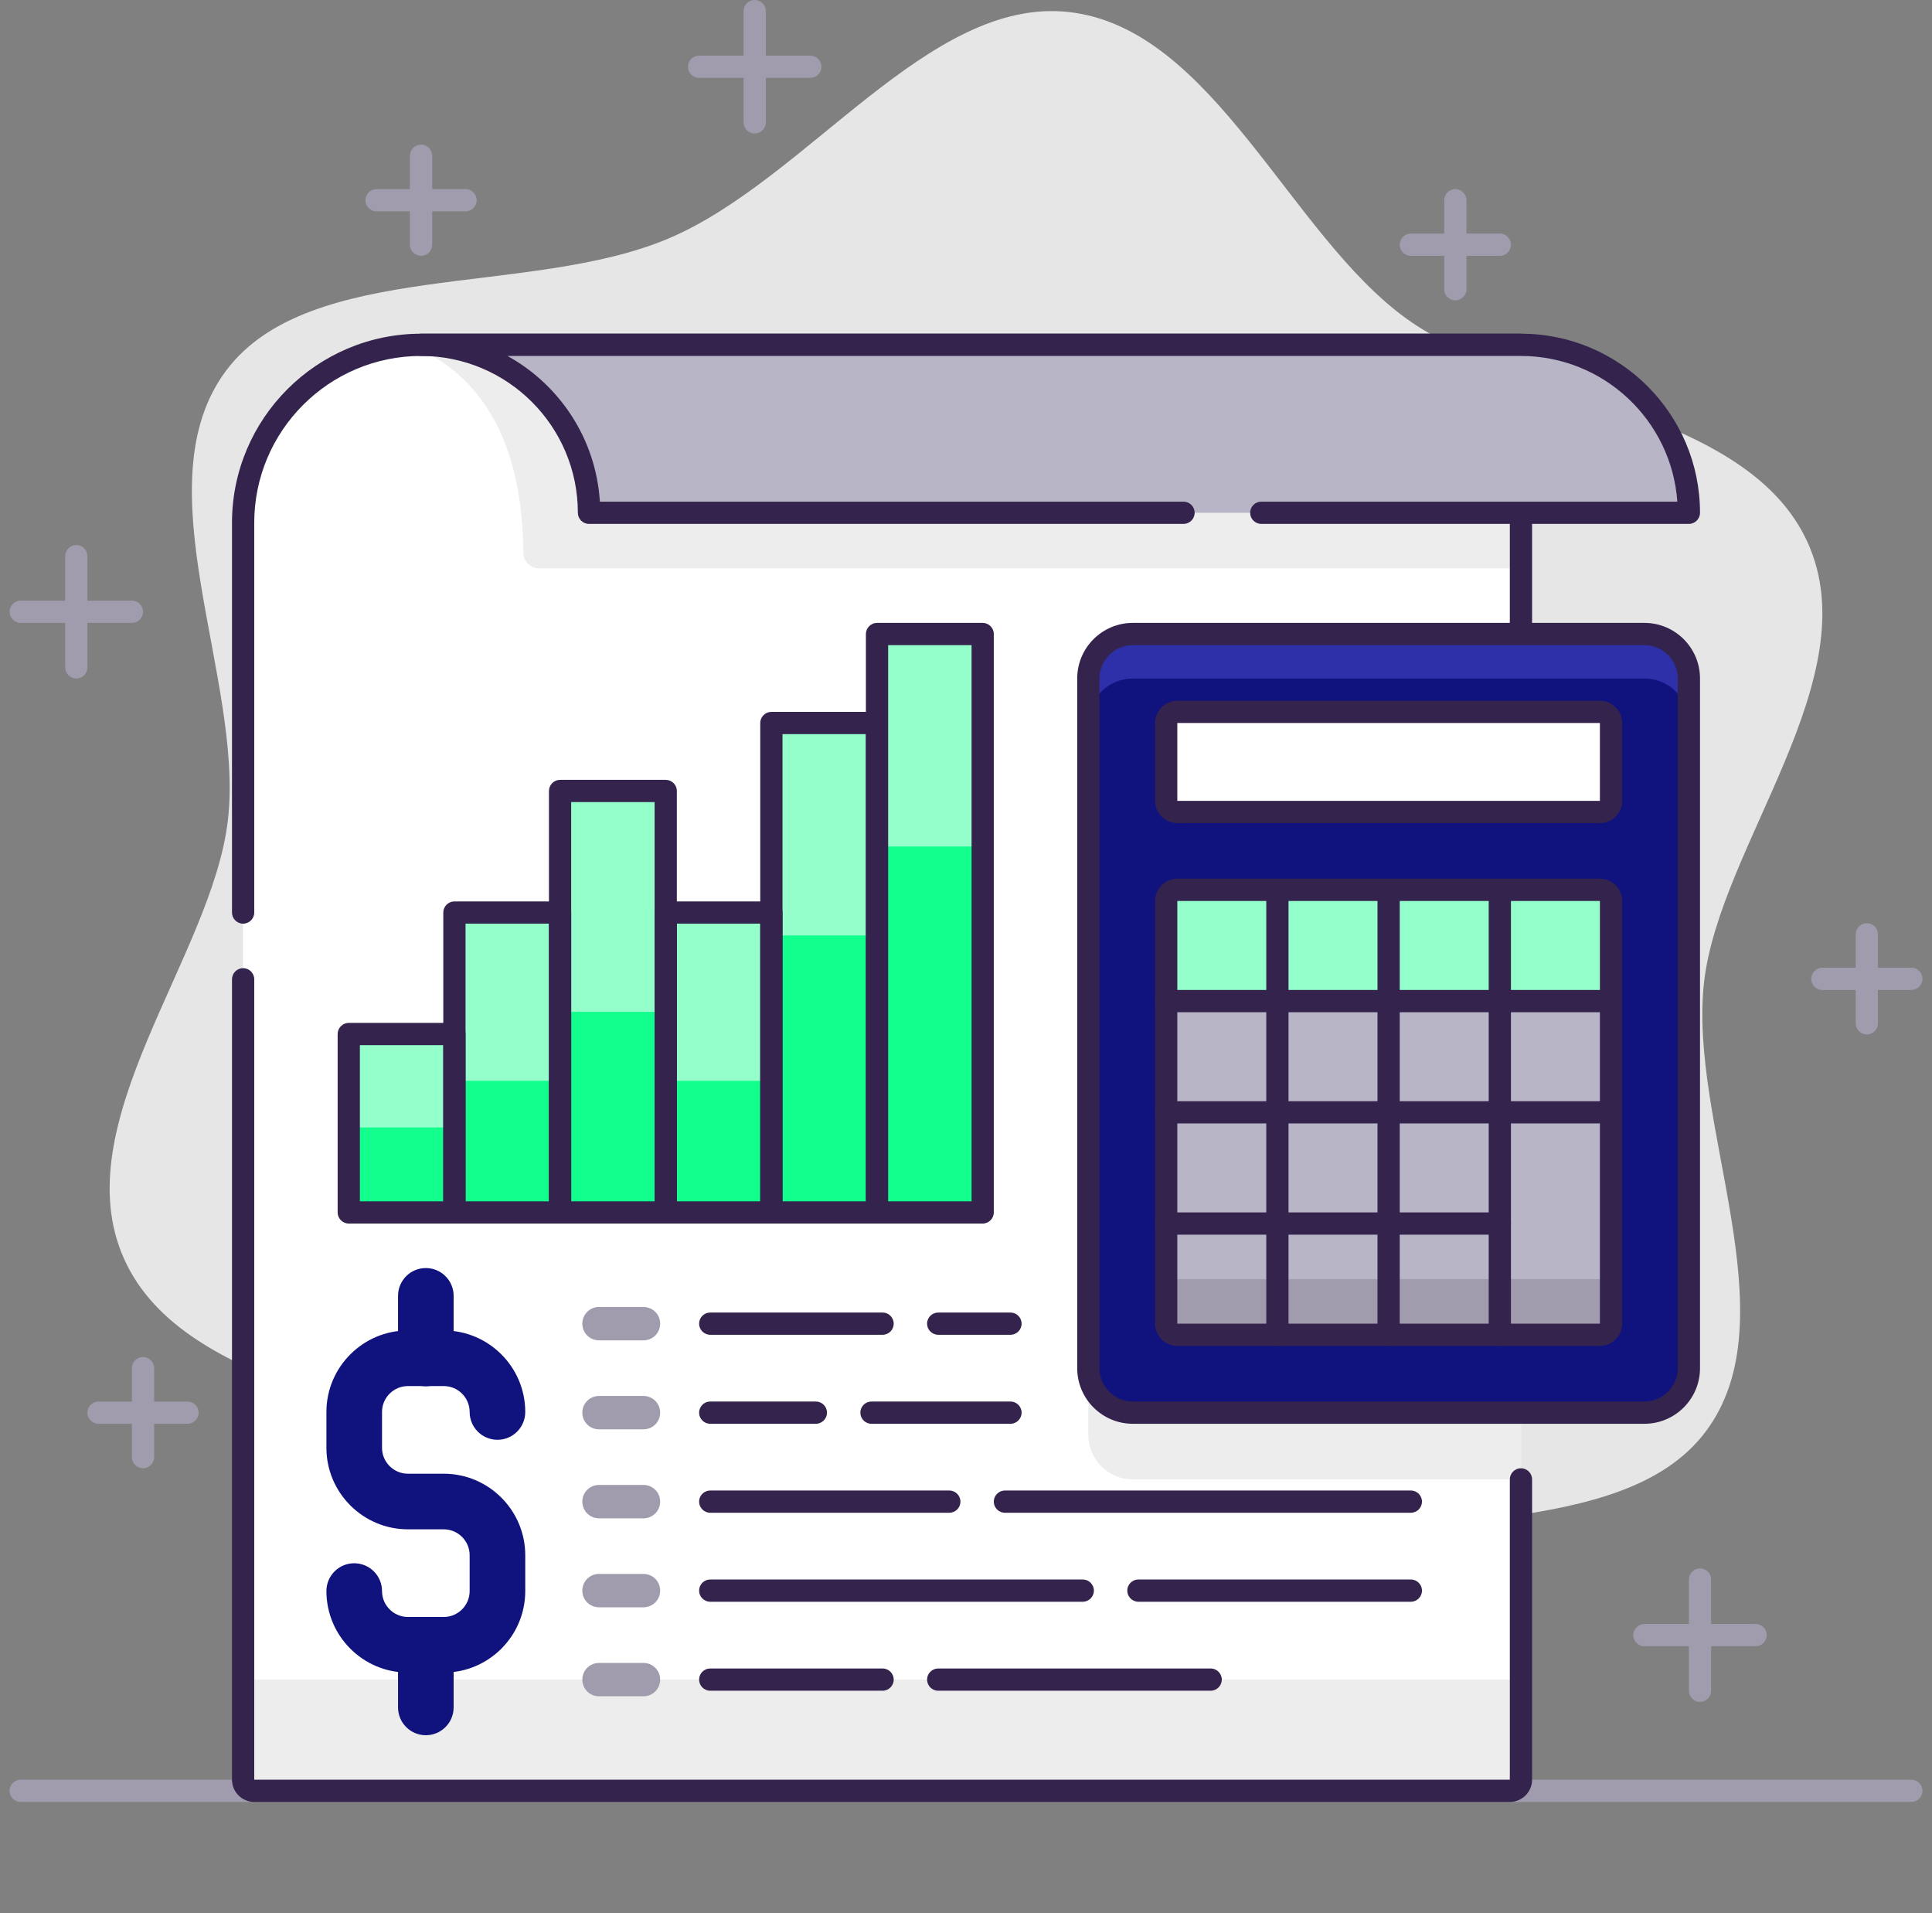 <svg width="101" height="100" viewBox="0 0 101 100" fill="none" xmlns="http://www.w3.org/2000/svg">
<rect x="0" y="0" width="101" height="100" fill="#808080" stroke="none"/>
<g id="Layer_1" clip-path="url(#clip0_116_519)">
<path id="Vector" d="M89.087 51.308C89.919 44.169 97.68 35.442 94.512 28.384C91.349 21.326 79.494 20.936 73.552 16.674C67.419 12.279 63.43 1.459 55.866 0.628C48.535 -0.18 42.215 9.378 34.965 12.459C27.715 15.541 16.215 13.558 11.843 19.343C7.331 25.314 12.773 35.512 11.913 42.878C11.081 50.017 3.32 58.744 6.488 65.802C9.651 72.86 21.506 73.25 27.448 77.512C33.581 81.907 37.57 92.727 45.134 93.558C52.465 94.366 58.785 84.808 66.035 81.727C73.285 78.645 84.785 80.628 89.157 74.843C93.669 68.872 88.227 58.674 89.087 51.308Z" fill="#E6E6E6"/>
<path id="Vector_2" d="M99.919 94.186H1.081C0.762 94.186 0.5 93.924 0.5 93.605C0.5 93.285 0.762 93.023 1.081 93.023H99.919C100.238 93.023 100.5 93.285 100.5 93.605C100.5 93.924 100.238 94.186 99.919 94.186Z" fill="#A09CAD"/>
<path id="Vector_3" d="M12.709 93.023L12.709 27.326C12.709 22.192 16.878 18.023 22.012 18.023H79.512V93.023C79.512 93.343 79.25 93.605 78.93 93.605H13.291C12.971 93.605 12.709 93.343 12.709 93.023Z" fill="#EDEDED"/>
<path id="Vector_4" d="M12.709 87.209L12.709 27.326C12.709 22.192 16.878 18.023 22.012 18.023H79.512V87.209C79.512 87.529 79.25 87.791 78.93 87.791H13.291C12.971 87.791 12.709 87.529 12.709 87.209Z" fill="white"/>
<path id="Vector_5" d="M21.43 18.023C26.878 20.244 27.326 26.076 27.36 28.895C27.36 29.349 27.733 29.709 28.186 29.709H79.512V18.023H21.43Z" fill="#EDEDED"/>
<path id="Vector_6" d="M79.512 74.419C79.192 74.419 78.93 74.157 78.93 73.837V18.605H22.012C17.203 18.605 13.291 22.517 13.291 27.326V47.698C13.291 48.017 13.029 48.279 12.709 48.279C12.39 48.279 12.128 48.017 12.128 47.698V27.326C12.128 21.878 16.564 17.442 22.012 17.442H79.512C79.831 17.442 80.093 17.703 80.093 18.023V73.837C80.093 74.157 79.831 74.419 79.512 74.419Z" fill="#34234D"/>
<path id="Vector_7" d="M59.221 36.628H79.512V77.326H59.221C57.936 77.326 56.895 76.285 56.895 75V38.953C56.895 37.669 57.936 36.628 59.221 36.628Z" fill="#EDEDED"/>
<path id="Vector_8" d="M78.93 94.186H13.291C12.651 94.186 12.128 93.663 12.128 93.023V51.186C12.128 50.866 12.39 50.605 12.709 50.605C13.029 50.605 13.291 50.866 13.291 51.186V93.023H78.93V77.326C78.93 77.006 79.192 76.744 79.512 76.744C79.831 76.744 80.093 77.006 80.093 77.326V93.023C80.093 93.663 79.57 94.186 78.93 94.186Z" fill="#34234D"/>
<path id="Vector_9" d="M22.012 18.023C26.86 18.023 30.791 21.953 30.791 26.802H88.291C88.291 21.953 84.36 18.023 79.512 18.023H22.012Z" fill="#B8B5C6"/>
<path id="Vector_10" d="M88.291 27.384H65.936C65.616 27.384 65.355 27.122 65.355 26.802C65.355 26.483 65.616 26.221 65.936 26.221H87.686C87.389 21.971 83.831 18.605 79.506 18.605H26.529C29.256 20.11 31.157 22.942 31.36 26.221H61.872C62.192 26.221 62.453 26.483 62.453 26.802C62.453 27.122 62.192 27.384 61.872 27.384H30.791C30.471 27.384 30.209 27.122 30.209 26.802C30.209 22.279 26.529 18.605 22.012 18.605C21.692 18.605 21.43 18.343 21.43 18.023C21.43 17.703 21.692 17.442 22.012 17.442H79.512C84.674 17.442 88.872 21.64 88.872 26.802C88.872 27.122 88.61 27.384 88.291 27.384Z" fill="#34234D"/>
<path id="Vector_11" d="M85.965 33.139H59.221C57.937 33.139 56.895 34.181 56.895 35.465V71.512C56.895 72.796 57.937 73.837 59.221 73.837H85.965C87.249 73.837 88.291 72.796 88.291 71.512V35.465C88.291 34.181 87.249 33.139 85.965 33.139Z" fill="#2D30A9"/>
<path id="Vector_12" d="M85.965 35.465H59.221C57.937 35.465 56.895 36.506 56.895 37.791V71.512C56.895 72.796 57.937 73.837 59.221 73.837H85.965C87.249 73.837 88.291 72.796 88.291 71.512V37.791C88.291 36.506 87.249 35.465 85.965 35.465Z" fill="#10137D"/>
<path id="Vector_13" d="M85.965 74.419H59.221C57.616 74.419 56.314 73.116 56.314 71.512V35.465C56.314 33.86 57.616 32.558 59.221 32.558H85.965C87.57 32.558 88.872 33.86 88.872 35.465V71.512C88.872 73.116 87.57 74.419 85.965 74.419ZM59.221 33.721C58.262 33.721 57.477 34.506 57.477 35.465V71.512C57.477 72.471 58.262 73.256 59.221 73.256H85.965C86.924 73.256 87.709 72.471 87.709 71.512V35.465C87.709 34.506 86.924 33.721 85.965 33.721H59.221Z" fill="#34234D"/>
<path id="Vector_14" d="M83.639 37.209H61.547C61.225 37.209 60.965 37.47 60.965 37.791V41.861C60.965 42.182 61.225 42.442 61.547 42.442H83.639C83.961 42.442 84.221 42.182 84.221 41.861V37.791C84.221 37.47 83.961 37.209 83.639 37.209Z" fill="white"/>
<path id="Vector_15" d="M83.639 43.023H61.547C60.907 43.023 60.384 42.5 60.384 41.861V37.791C60.384 37.151 60.907 36.628 61.547 36.628H83.639C84.279 36.628 84.802 37.151 84.802 37.791V41.861C84.802 42.5 84.279 43.023 83.639 43.023ZM61.547 37.791V41.861H83.639V37.791H61.547Z" fill="#34234D"/>
<path id="Vector_16" d="M83.639 46.512H61.547C61.225 46.512 60.965 46.772 60.965 47.093V69.186C60.965 69.507 61.225 69.767 61.547 69.767H83.639C83.961 69.767 84.221 69.507 84.221 69.186V47.093C84.221 46.772 83.961 46.512 83.639 46.512Z" fill="#94FFCB"/>
<path id="Vector_17" d="M60.965 52.302H84.221V69.186C84.221 69.506 83.959 69.767 83.639 69.767H61.547C61.227 69.767 60.965 69.506 60.965 69.186V52.302Z" fill="#A09CAD"/>
<path id="Vector_18" d="M60.965 52.326H84.221V66.279C84.221 66.599 83.959 66.86 83.639 66.86H61.547C61.227 66.86 60.965 66.599 60.965 66.279V52.326Z" fill="#B8B5C6"/>
<path id="Vector_19" d="M83.639 70.349H61.547C60.907 70.349 60.384 69.826 60.384 69.186V47.093C60.384 46.453 60.907 45.93 61.547 45.93H83.639C84.279 45.93 84.802 46.453 84.802 47.093V69.186C84.802 69.826 84.279 70.349 83.639 70.349ZM61.547 47.093V69.186H83.639V47.093H61.547Z" fill="#34234D"/>
<path id="Vector_20" d="M72.593 70.349C72.273 70.349 72.012 70.087 72.012 69.767V46.512C72.012 46.192 72.273 45.93 72.593 45.93C72.913 45.93 73.174 46.192 73.174 46.512V69.767C73.174 70.087 72.913 70.349 72.593 70.349Z" fill="#34234D"/>
<path id="Vector_21" d="M84.221 58.721H60.965C60.645 58.721 60.384 58.459 60.384 58.139C60.384 57.82 60.645 57.558 60.965 57.558H84.221C84.541 57.558 84.802 57.82 84.802 58.139C84.802 58.459 84.541 58.721 84.221 58.721Z" fill="#34234D"/>
<path id="Vector_22" d="M78.407 64.535H60.965C60.645 64.535 60.384 64.273 60.384 63.953C60.384 63.634 60.645 63.372 60.965 63.372H78.407C78.727 63.372 78.988 63.634 78.988 63.953C78.988 64.273 78.727 64.535 78.407 64.535Z" fill="#34234D"/>
<path id="Vector_23" d="M84.221 52.907H60.965C60.645 52.907 60.384 52.645 60.384 52.325C60.384 52.006 60.645 51.744 60.965 51.744H84.221C84.541 51.744 84.802 52.006 84.802 52.325C84.802 52.645 84.541 52.907 84.221 52.907Z" fill="#34234D"/>
<path id="Vector_24" d="M66.779 70.349C66.459 70.349 66.198 70.087 66.198 69.767V46.512C66.198 46.192 66.459 45.93 66.779 45.93C67.099 45.93 67.36 46.192 67.36 46.512V69.767C67.36 70.087 67.099 70.349 66.779 70.349Z" fill="#34234D"/>
<path id="Vector_25" d="M78.407 70.349C78.087 70.349 77.826 70.087 77.826 69.767V46.512C77.826 46.192 78.087 45.93 78.407 45.93C78.727 45.93 78.988 46.192 78.988 46.512V69.767C78.988 70.087 78.727 70.349 78.407 70.349Z" fill="#34234D"/>
<path id="Vector_26" d="M23.756 54.047H18.233V63.372H23.756V54.047Z" fill="#94FFCB"/>
<path id="Vector_27" d="M29.279 47.698H23.756V63.372H29.279V47.698Z" fill="#94FFCB"/>
<path id="Vector_28" d="M34.802 41.343H29.279V63.372H34.802V41.343Z" fill="#94FFCB"/>
<path id="Vector_29" d="M40.326 47.698H34.802V63.372H40.326V47.698Z" fill="#94FFCB"/>
<path id="Vector_30" d="M45.849 37.791H40.326V63.372H45.849V37.791Z" fill="#94FFCB"/>
<path id="Vector_31" d="M23.756 58.93H18.233V63.372H23.756V58.93Z" fill="#12FF8D"/>
<path id="Vector_32" d="M29.279 56.494H23.756V63.372H29.279V56.494Z" fill="#12FF8D"/>
<path id="Vector_33" d="M34.802 52.889H29.279V63.372H34.802V52.889Z" fill="#12FF8D"/>
<path id="Vector_34" d="M40.326 56.494H34.802V63.372H40.326V56.494Z" fill="#12FF8D"/>
<path id="Vector_35" d="M45.849 48.895H40.326V63.372H45.849V48.895Z" fill="#12FF8D"/>
<path id="Vector_36" d="M23.756 63.953H18.233C17.913 63.953 17.651 63.692 17.651 63.372V54.047C17.651 53.727 17.913 53.465 18.233 53.465H23.756C24.076 53.465 24.337 53.727 24.337 54.047V63.372C24.337 63.692 24.076 63.953 23.756 63.953ZM18.814 62.791H23.174V54.628H18.814V62.791Z" fill="#34234D"/>
<path id="Vector_37" d="M29.279 63.953H23.756C23.436 63.953 23.174 63.692 23.174 63.372V47.698C23.174 47.378 23.436 47.116 23.756 47.116H29.279C29.599 47.116 29.86 47.378 29.86 47.698V63.372C29.86 63.692 29.599 63.953 29.279 63.953ZM24.337 62.791H28.698V48.279H24.337V62.791Z" fill="#34234D"/>
<path id="Vector_38" d="M34.802 63.953H29.279C28.959 63.953 28.698 63.692 28.698 63.372V41.343C28.698 41.023 28.959 40.762 29.279 40.762H34.802C35.122 40.762 35.384 41.023 35.384 41.343V63.372C35.384 63.692 35.122 63.953 34.802 63.953ZM29.86 62.791H34.221V41.924H29.86V62.791Z" fill="#34234D"/>
<path id="Vector_39" d="M40.326 63.953H34.802C34.483 63.953 34.221 63.692 34.221 63.372V47.698C34.221 47.378 34.483 47.116 34.802 47.116H40.326C40.645 47.116 40.907 47.378 40.907 47.698V63.372C40.907 63.692 40.645 63.953 40.326 63.953ZM35.384 62.791H39.744V48.279H35.384V62.791Z" fill="#34234D"/>
<path id="Vector_40" d="M45.849 63.953H40.325C40.006 63.953 39.744 63.692 39.744 63.372V37.791C39.744 37.471 40.006 37.209 40.325 37.209H45.849C46.169 37.209 46.43 37.471 46.43 37.791V63.372C46.43 63.692 46.169 63.953 45.849 63.953ZM40.907 62.791H45.267V38.372H40.907V62.791Z" fill="#34234D"/>
<path id="Vector_41" d="M51.372 33.139H45.849V63.372H51.372V33.139Z" fill="#94FFCB"/>
<path id="Vector_42" d="M51.372 44.244H45.849V63.372H51.372V44.244Z" fill="#12FF8D"/>
<path id="Vector_43" d="M51.372 63.953H45.849C45.529 63.953 45.267 63.692 45.267 63.372V33.139C45.267 32.82 45.529 32.558 45.849 32.558H51.372C51.692 32.558 51.953 32.82 51.953 33.139V63.372C51.953 63.692 51.692 63.953 51.372 63.953ZM46.43 62.791H50.791V33.721H46.43V62.791Z" fill="#34234D"/>
<path id="Vector_44" d="M52.826 69.767H49.047C48.727 69.767 48.465 69.506 48.465 69.186C48.465 68.866 48.727 68.605 49.047 68.605H52.826C53.145 68.605 53.407 68.866 53.407 69.186C53.407 69.506 53.145 69.767 52.826 69.767Z" fill="#34234D"/>
<path id="Vector_45" d="M46.139 69.767H37.128C36.808 69.767 36.547 69.506 36.547 69.186C36.547 68.866 36.808 68.605 37.128 68.605H46.139C46.459 68.605 46.721 68.866 46.721 69.186C46.721 69.506 46.459 69.767 46.139 69.767Z" fill="#34234D"/>
<path id="Vector_46" d="M33.64 70.058H31.314C30.831 70.058 30.442 69.669 30.442 69.186C30.442 68.704 30.831 68.314 31.314 68.314H33.64C34.122 68.314 34.512 68.704 34.512 69.186C34.512 69.669 34.122 70.058 33.64 70.058Z" fill="#A09CAD"/>
<path id="Vector_47" d="M52.826 74.419H45.558C45.238 74.419 44.977 74.157 44.977 73.837C44.977 73.517 45.238 73.256 45.558 73.256H52.826C53.145 73.256 53.407 73.517 53.407 73.837C53.407 74.157 53.145 74.419 52.826 74.419Z" fill="#34234D"/>
<path id="Vector_48" d="M42.651 74.419H37.128C36.808 74.419 36.547 74.157 36.547 73.837C36.547 73.517 36.808 73.256 37.128 73.256H42.651C42.971 73.256 43.233 73.517 43.233 73.837C43.233 74.157 42.971 74.419 42.651 74.419Z" fill="#34234D"/>
<path id="Vector_49" d="M33.64 74.709H31.314C30.831 74.709 30.442 74.32 30.442 73.837C30.442 73.355 30.831 72.965 31.314 72.965H33.64C34.122 72.965 34.512 73.355 34.512 73.837C34.512 74.32 34.122 74.709 33.64 74.709Z" fill="#A09CAD"/>
<path id="Vector_50" d="M73.756 79.07H52.535C52.215 79.07 51.953 78.808 51.953 78.488C51.953 78.169 52.215 77.907 52.535 77.907H73.756C74.076 77.907 74.337 78.169 74.337 78.488C74.337 78.808 74.076 79.07 73.756 79.07Z" fill="#34234D"/>
<path id="Vector_51" d="M49.628 79.07H37.128C36.808 79.07 36.547 78.808 36.547 78.488C36.547 78.169 36.808 77.907 37.128 77.907H49.628C49.948 77.907 50.209 78.169 50.209 78.488C50.209 78.808 49.948 79.07 49.628 79.07Z" fill="#34234D"/>
<path id="Vector_52" d="M33.64 79.361H31.314C30.831 79.361 30.442 78.971 30.442 78.488C30.442 78.006 30.831 77.616 31.314 77.616H33.64C34.122 77.616 34.512 78.006 34.512 78.488C34.512 78.971 34.122 79.361 33.64 79.361Z" fill="#A09CAD"/>
<path id="Vector_53" d="M73.756 83.721H59.512C59.192 83.721 58.93 83.459 58.93 83.139C58.93 82.82 59.192 82.558 59.512 82.558H73.756C74.076 82.558 74.337 82.82 74.337 83.139C74.337 83.459 74.076 83.721 73.756 83.721Z" fill="#34234D"/>
<path id="Vector_54" d="M56.605 83.721H37.128C36.808 83.721 36.547 83.459 36.547 83.139C36.547 82.82 36.808 82.558 37.128 82.558H56.605C56.924 82.558 57.186 82.82 57.186 83.139C57.186 83.459 56.924 83.721 56.605 83.721Z" fill="#34234D"/>
<path id="Vector_55" d="M33.64 84.012H31.314C30.831 84.012 30.442 83.622 30.442 83.139C30.442 82.657 30.831 82.267 31.314 82.267H33.64C34.122 82.267 34.512 82.657 34.512 83.139C34.512 83.622 34.122 84.012 33.64 84.012Z" fill="#A09CAD"/>
<path id="Vector_56" d="M63.291 88.372H49.047C48.727 88.372 48.465 88.111 48.465 87.791C48.465 87.471 48.727 87.209 49.047 87.209H63.291C63.61 87.209 63.872 87.471 63.872 87.791C63.872 88.111 63.61 88.372 63.291 88.372Z" fill="#34234D"/>
<path id="Vector_57" d="M46.139 88.372H37.128C36.808 88.372 36.547 88.111 36.547 87.791C36.547 87.471 36.808 87.209 37.128 87.209H46.139C46.459 87.209 46.721 87.471 46.721 87.791C46.721 88.111 46.459 88.372 46.139 88.372Z" fill="#34234D"/>
<path id="Vector_58" d="M33.64 88.663H31.314C30.831 88.663 30.442 88.273 30.442 87.791C30.442 87.308 30.831 86.919 31.314 86.919H33.64C34.122 86.919 34.512 87.308 34.512 87.791C34.512 88.273 34.122 88.663 33.64 88.663Z" fill="#A09CAD"/>
<path id="Vector_59" d="M23.198 87.424H21.326C18.977 87.424 17.064 85.512 17.064 83.163C17.064 82.36 17.715 81.709 18.517 81.709C19.32 81.709 19.971 82.36 19.971 83.163C19.971 83.907 20.576 84.517 21.326 84.517H23.198C23.942 84.517 24.552 83.913 24.552 83.163V81.291C24.552 80.546 23.948 79.936 23.198 79.936H21.326C18.977 79.936 17.064 78.023 17.064 75.674V73.802C17.064 71.453 18.977 69.541 21.326 69.541H23.198C25.547 69.541 27.459 71.453 27.459 73.802C27.459 74.605 26.808 75.256 26.006 75.256C25.203 75.256 24.552 74.605 24.552 73.802C24.552 73.058 23.948 72.448 23.198 72.448H21.326C20.581 72.448 19.971 73.052 19.971 73.802V75.674C19.971 76.419 20.576 77.029 21.326 77.029H23.198C25.547 77.029 27.459 78.942 27.459 81.291V83.163C27.459 85.512 25.547 87.424 23.198 87.424Z" fill="#10137D"/>
<path id="Vector_60" d="M22.262 72.459C21.459 72.459 20.808 71.808 20.808 71.006V67.733C20.808 66.93 21.459 66.279 22.262 66.279C23.064 66.279 23.715 66.93 23.715 67.733V71.006C23.715 71.808 23.064 72.459 22.262 72.459Z" fill="#10137D"/>
<path id="Vector_61" d="M22.262 90.698C21.459 90.698 20.808 90.046 20.808 89.244V85.971C20.808 85.169 21.459 84.517 22.262 84.517C23.064 84.517 23.715 85.169 23.715 85.971V89.244C23.715 90.046 23.064 90.698 22.262 90.698Z" fill="#10137D"/>
<path id="Vector_62" d="M42.36 4.07H36.547C36.227 4.07 35.965 3.808 35.965 3.488C35.965 3.169 36.227 2.907 36.547 2.907H42.36C42.68 2.907 42.942 3.169 42.942 3.488C42.942 3.808 42.68 4.07 42.36 4.07Z" fill="#A09CAD"/>
<path id="Vector_63" d="M39.453 6.977C39.134 6.977 38.872 6.715 38.872 6.395V0.581C38.872 0.262 39.134 0 39.453 0C39.773 0 40.035 0.262 40.035 0.581V6.395C40.035 6.715 39.773 6.977 39.453 6.977Z" fill="#A09CAD"/>
<path id="Vector_64" d="M24.337 11.046H19.686C19.366 11.046 19.105 10.785 19.105 10.465C19.105 10.145 19.366 9.884 19.686 9.884H24.337C24.657 9.884 24.919 10.145 24.919 10.465C24.919 10.785 24.657 11.046 24.337 11.046Z" fill="#A09CAD"/>
<path id="Vector_65" d="M22.012 13.372C21.692 13.372 21.43 13.11 21.43 12.791V8.139C21.43 7.82 21.692 7.558 22.012 7.558C22.331 7.558 22.593 7.82 22.593 8.139V12.791C22.593 13.11 22.331 13.372 22.012 13.372Z" fill="#A09CAD"/>
<path id="Vector_66" d="M78.407 13.372H73.756C73.436 13.372 73.174 13.111 73.174 12.791C73.174 12.471 73.436 12.209 73.756 12.209H78.407C78.727 12.209 78.988 12.471 78.988 12.791C78.988 13.111 78.727 13.372 78.407 13.372Z" fill="#A09CAD"/>
<path id="Vector_67" d="M76.081 15.698C75.762 15.698 75.5 15.436 75.5 15.116V10.465C75.5 10.145 75.762 9.884 76.081 9.884C76.401 9.884 76.663 10.145 76.663 10.465V15.116C76.663 15.436 76.401 15.698 76.081 15.698Z" fill="#A09CAD"/>
<path id="Vector_68" d="M91.779 86.046H85.965C85.645 86.046 85.384 85.785 85.384 85.465C85.384 85.145 85.645 84.884 85.965 84.884H91.779C92.099 84.884 92.36 85.145 92.36 85.465C92.36 85.785 92.099 86.046 91.779 86.046Z" fill="#A09CAD"/>
<path id="Vector_69" d="M88.872 88.954C88.552 88.954 88.291 88.692 88.291 88.372V82.558C88.291 82.238 88.552 81.977 88.872 81.977C89.192 81.977 89.453 82.238 89.453 82.558V88.372C89.453 88.692 89.192 88.954 88.872 88.954Z" fill="#A09CAD"/>
<path id="Vector_70" d="M9.802 74.419H5.151C4.831 74.419 4.57 74.157 4.57 73.837C4.57 73.517 4.831 73.256 5.151 73.256H9.802C10.122 73.256 10.384 73.517 10.384 73.837C10.384 74.157 10.122 74.419 9.802 74.419Z" fill="#A09CAD"/>
<path id="Vector_71" d="M7.477 76.744C7.157 76.744 6.895 76.483 6.895 76.163V71.512C6.895 71.192 7.157 70.93 7.477 70.93C7.797 70.93 8.058 71.192 8.058 71.512V76.163C8.058 76.483 7.797 76.744 7.477 76.744Z" fill="#A09CAD"/>
<path id="Vector_72" d="M6.895 32.558H1.081C0.762 32.558 0.5 32.297 0.5 31.977C0.5 31.657 0.762 31.395 1.081 31.395H6.895C7.215 31.395 7.477 31.657 7.477 31.977C7.477 32.297 7.215 32.558 6.895 32.558Z" fill="#A09CAD"/>
<path id="Vector_73" d="M3.988 35.465C3.669 35.465 3.407 35.203 3.407 34.884V29.07C3.407 28.75 3.669 28.488 3.988 28.488C4.308 28.488 4.57 28.75 4.57 29.07V34.884C4.57 35.203 4.308 35.465 3.988 35.465Z" fill="#A09CAD"/>
<path id="Vector_74" d="M99.919 51.744H95.267C94.948 51.744 94.686 51.483 94.686 51.163C94.686 50.843 94.948 50.581 95.267 50.581H99.919C100.238 50.581 100.5 50.843 100.5 51.163C100.5 51.483 100.238 51.744 99.919 51.744Z" fill="#A09CAD"/>
<path id="Vector_75" d="M97.593 54.07C97.273 54.07 97.012 53.808 97.012 53.488V48.837C97.012 48.517 97.273 48.256 97.593 48.256C97.913 48.256 98.174 48.517 98.174 48.837V53.488C98.174 53.808 97.913 54.07 97.593 54.07Z" fill="#A09CAD"/>
</g>
<defs>
<clipPath id="clip0_116_519">
<rect width="100" height="100" fill="white" transform="translate(0.5)"/>
</clipPath>
</defs>
</svg>
